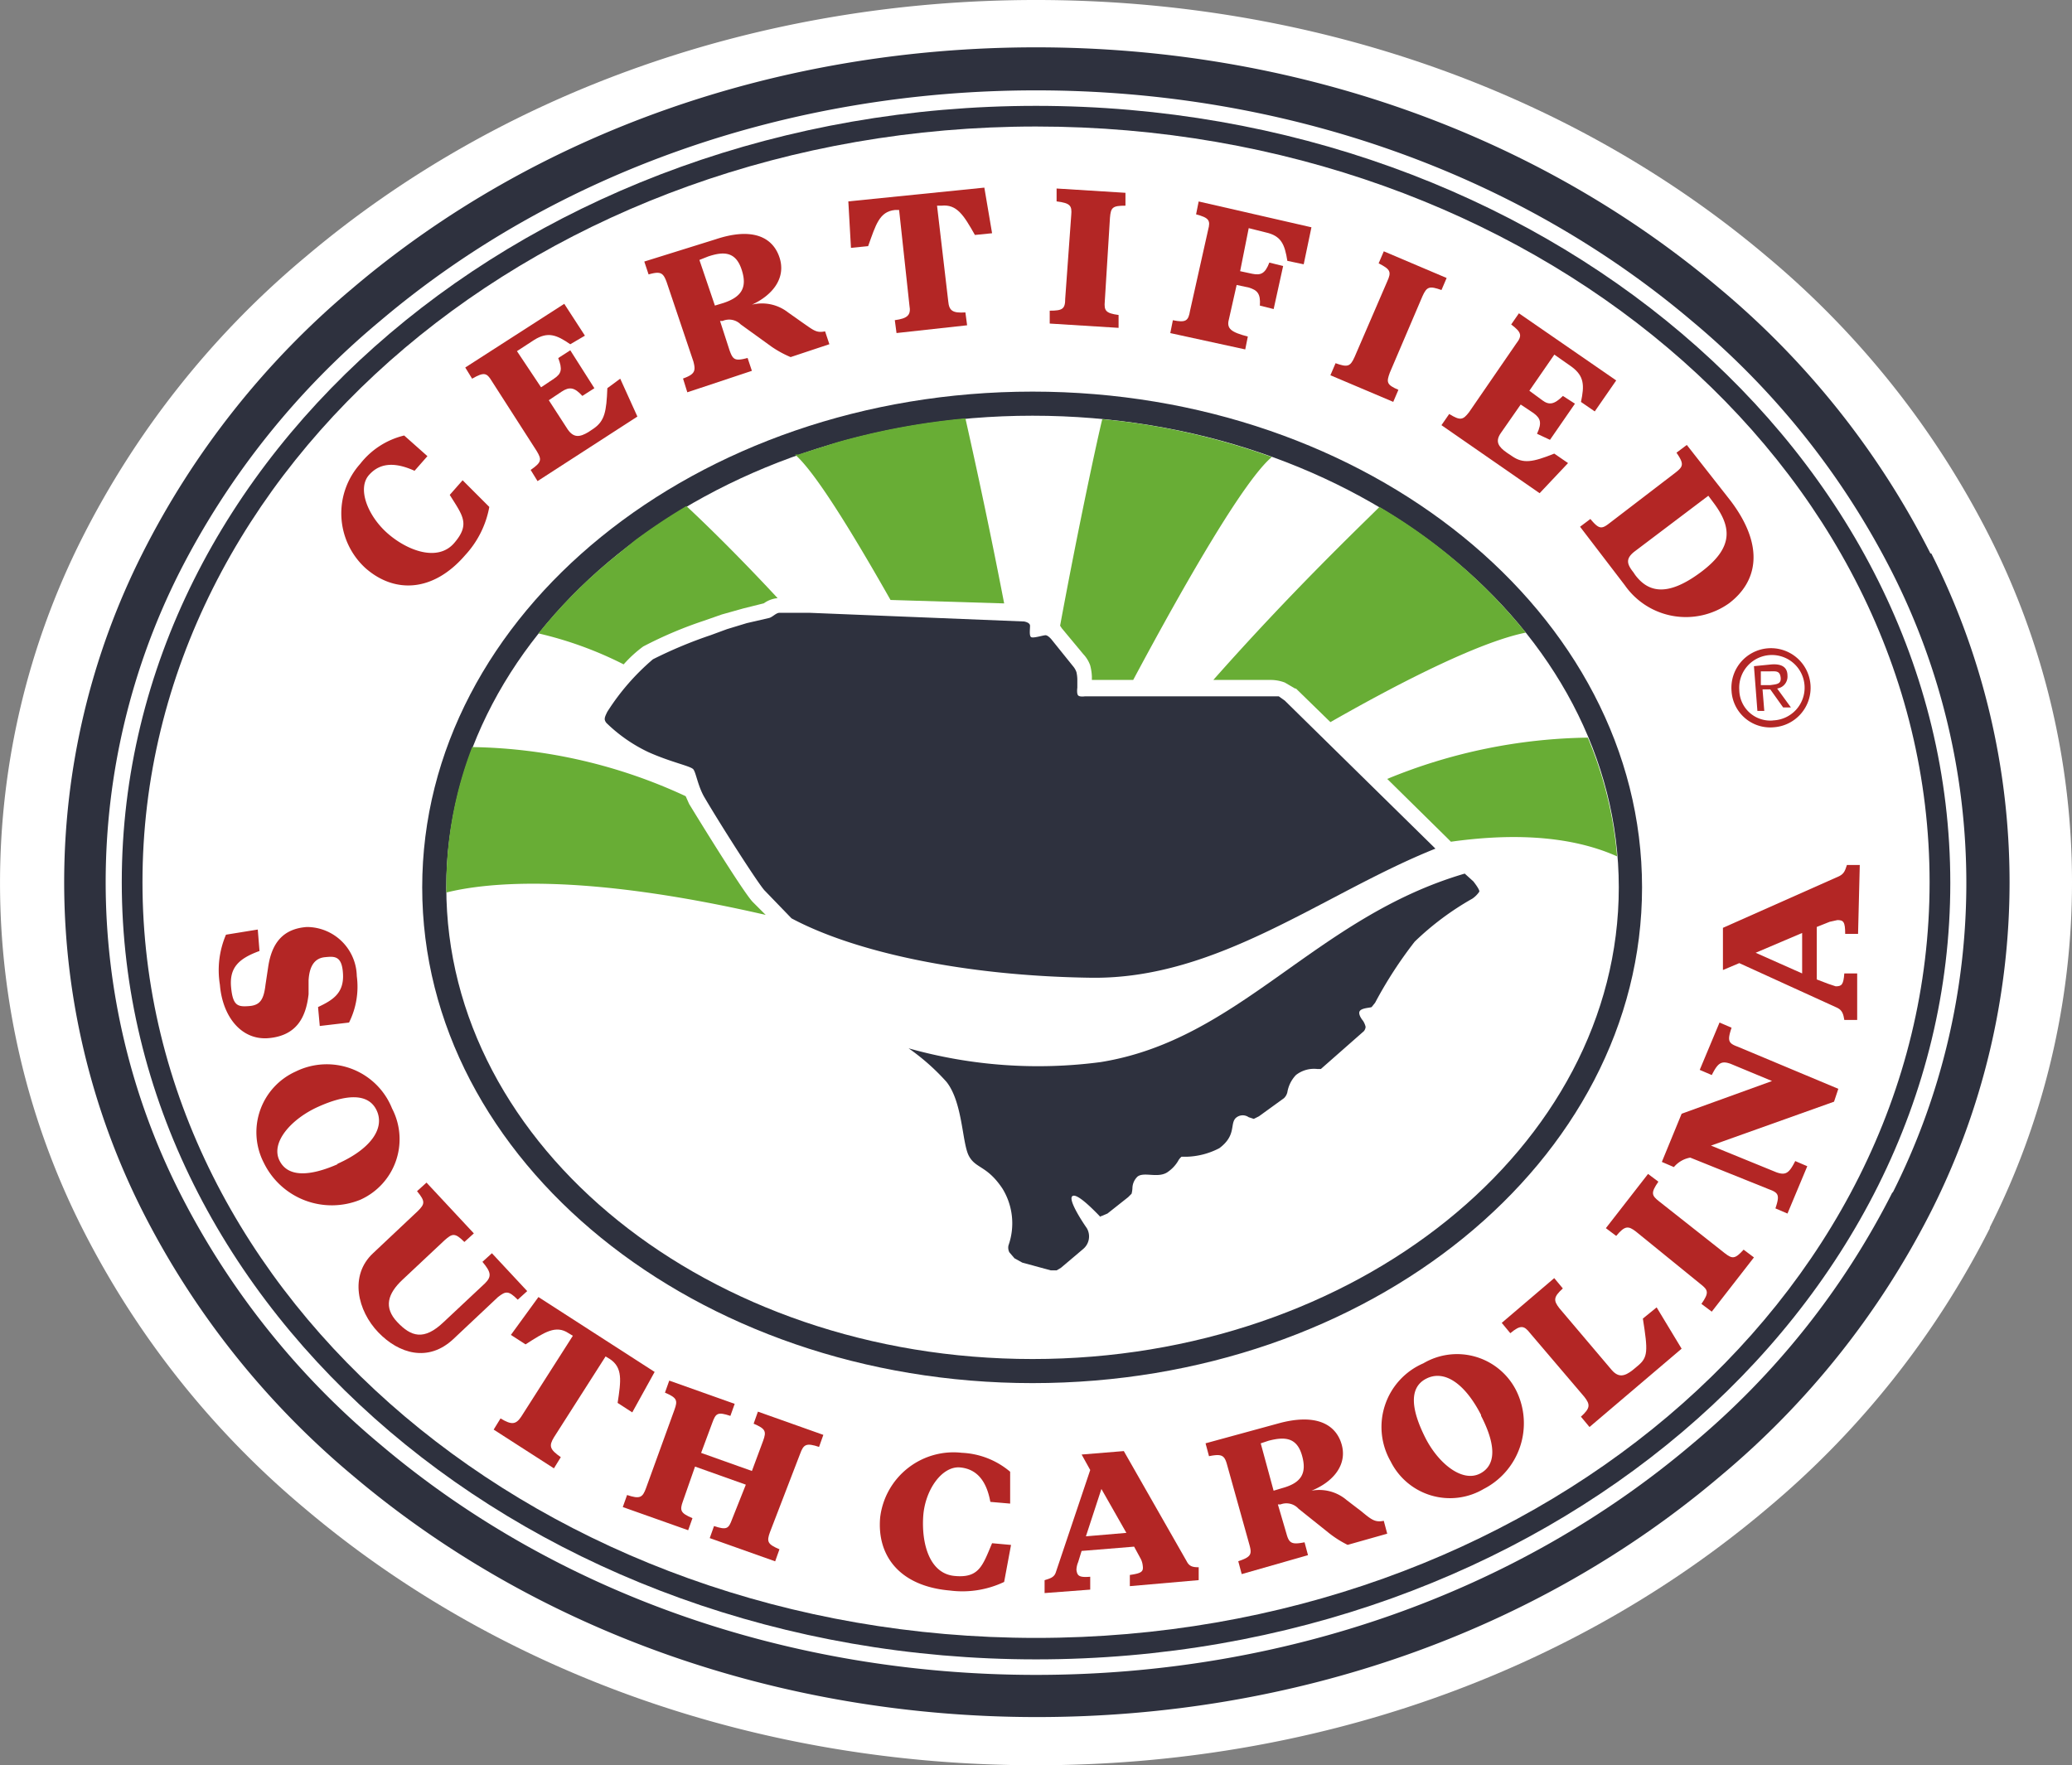 <svg xmlns="http://www.w3.org/2000/svg" width="144.817" height="123.402" viewBox="0 0 144.817 123.402"><rect x="0" y="0" width="144.817" height="123.402" fill="#808080" stroke="none"/><g id="CSC_White_BG" data-name="CSC White BG" transform="translate(72.408 61.701)"><g id="CSC_White_BG-2" data-name="CSC White BG" transform="translate(-72.408 -61.701)"><path id="Path_305" data-name="Path 305" d="M139.028,85.858a61.972,61.972,0,0,1-15.583,19.614c-13.658,11.552-31.768,17.93-51.082,17.93s-37.424-6.378-51.082-17.93A61.972,61.972,0,0,1,5.7,85.858,53.549,53.549,0,0,1,5.7,37.6,61.972,61.972,0,0,1,21.341,17.93C35,6.378,53.109,0,72.363,0s37.424,6.378,51.082,17.93a61.972,61.972,0,0,1,15.583,19.614,53.549,53.549,0,0,1,0,48.254Z" transform="translate(0.046)" fill="#fff"></path><g id="Group_356" data-name="Group 356" transform="translate(4.485 3.309)"><g id="Group_351" data-name="Group 351"><path id="Path_306" data-name="Path 306" d="M137.845,40.878A58.6,58.6,0,0,0,123.1,22.347C110.289,11.517,93.322,5.5,75.332,5.5S40.375,11.457,27.559,22.347A58.6,58.6,0,0,0,12.879,40.878a51.022,51.022,0,0,0,0,45.968A58.6,58.6,0,0,0,27.62,105.377c12.816,10.83,29.783,16.847,47.773,16.847s34.957-5.957,47.773-16.847a58.6,58.6,0,0,0,14.741-18.531,51.022,51.022,0,0,0,0-45.968ZM135.2,85.522a55.654,55.654,0,0,1-14.019,17.629C108.905,113.56,92.6,119.276,75.332,119.276s-33.573-5.716-45.847-16.125A55.654,55.654,0,0,1,15.466,85.522a48.073,48.073,0,0,1,0-43.32A55.655,55.655,0,0,1,29.485,24.633C41.759,14.224,58.064,8.508,75.332,8.508s33.573,5.716,45.847,16.125A55.655,55.655,0,0,1,135.2,42.262a48.073,48.073,0,0,1,0,43.32Z" transform="translate(-7.409 -5.5)" fill="#2e313e"></path><path id="Path_307" data-name="Path 307" d="M78,120.9c-35.258,0-63.9-24.368-63.9-54.331S42.8,12.3,78,12.3s63.9,24.368,63.9,54.331S113.255,120.9,78,120.9ZM78,13.744c-34.416,0-62.453,23.706-62.453,52.827S43.582,119.4,78,119.4s62.453-23.646,62.453-52.827S112.473,13.744,78,13.744Z" transform="translate(-10.074 -8.209)" fill="#2e313e"></path><g id="Group_350" data-name="Group 350" transform="translate(37.78 39.53)"><path id="Path_308" data-name="Path 308" d="M144.97,102.042l-.6-.542c-10.469,3.069-15.7,11.612-25.451,13.177a33.385,33.385,0,0,1-13.417-.963,15.342,15.342,0,0,1,2.647,2.346c1.143,1.444,1.083,4.272,1.564,5.174s1.264.662,2.347,2.286a4.634,4.634,0,0,1,.421,3.971.722.722,0,0,0,.06.481l.361.421.542.3,1.986.541h.421l.3-.18,1.564-1.324a1.143,1.143,0,0,0,.241-1.444c-.542-.782-1.264-1.986-1.023-2.226s1.083.542,1.625,1.083.241.3.421.3l.421-.18,1.444-1.143.241-.241a1.925,1.925,0,0,0,.06-.421,1.143,1.143,0,0,1,.361-.782c.481-.361,1.5.181,2.166-.361a2.407,2.407,0,0,0,.662-.722.962.962,0,0,1,.241-.3h.361a5.234,5.234,0,0,0,2.286-.6c1.2-.9.722-1.685,1.143-2.106a.722.722,0,0,1,.9-.06l.361.12.361-.181,1.745-1.264a.842.842,0,0,0,.241-.421,2.286,2.286,0,0,1,.6-1.2,2.046,2.046,0,0,1,1.5-.421h.241l3.008-2.647a.541.541,0,0,0,.12-.3,1.323,1.323,0,0,0-.18-.421s-.361-.421-.241-.662.722-.241.842-.3l.241-.3a29.182,29.182,0,0,1,2.768-4.272,19.855,19.855,0,0,1,4.031-3.008,1.831,1.831,0,0,0,.481-.481C145.451,102.643,144.97,102.042,144.97,102.042Z" transform="translate(-84.261 -83.269)" fill="#2e313e"></path><path id="Path_309" data-name="Path 309" d="M83.256,92.559c4.392,2.347,12.033,4.031,20.938,4.152s16.245-5.9,24.067-9.025L117.732,77.337l-.421-.3H103.773s-.361.06-.481-.06-.06-.542-.06-.542v-.6a2.588,2.588,0,0,0-.06-.481,1.264,1.264,0,0,0-.241-.421l-1.5-1.865s-.241-.3-.421-.3-.9.241-1.023.12-.06-.542-.06-.782-.421-.3-.421-.3L84.52,71.2H82.414c-.241,0-.481.3-.722.361l-1.564.361-1.384.421-1.143.421a30.866,30.866,0,0,0-4.031,1.685,16.245,16.245,0,0,0-3.189,3.67c-.18.361-.18.421-.18.541a.541.541,0,0,0,.12.241,10.83,10.83,0,0,0,2.948,2.046c1.624.722,2.948.963,3.129,1.2s.3,1.083.722,1.865c1.083,1.865,3.851,6.2,4.272,6.618Z" transform="translate(-70.2 -71.2)" fill="#2e313e"></path></g><path id="Path_310" data-name="Path 310" d="M91.658,45.5C68.133,45.5,49,61.023,49,80.156s19.133,34.656,42.658,34.656,42.6-15.523,42.6-34.656S115.124,45.5,91.658,45.5Zm0,67.628c-22.623,0-40.974-14.8-40.974-32.972S69.036,47.185,91.658,47.185s40.974,14.8,40.974,32.972S114.221,113.128,91.658,113.128Z" transform="translate(-23.976 -21.433)" fill="#2e313e"></path></g><g id="Group_354" data-name="Group 354" transform="translate(10.802 9.807)"><g id="Group_352" data-name="Group 352" transform="translate(8.573)"><path id="Path_311" data-name="Path 311" d="M47.185,54.752l.9-1.023,1.865,1.865a6.739,6.739,0,0,1-1.685,3.369c-2.226,2.587-4.934,2.708-6.979.9a5.188,5.188,0,0,1-.361-7.28A5.535,5.535,0,0,1,44,50.6l1.625,1.444-.9,1.023c-1.2-.542-2.347-.662-3.189.3s-.06,2.888,1.324,4.091,3.49,1.986,4.633.662S48.088,56.2,47.185,54.752Z" transform="translate(-39.611 -33.272)" fill="#b32625"></path><path id="Path_312" data-name="Path 312" d="M62.183,41.738c-.542-.6-.9-.662-1.444-.3l-.9.6,1.324,2.046c.421.6.842.542,1.444.181l.361-.241c.782-.541.9-1.2.963-2.828l.9-.662,1.2,2.647-6.979,4.513-.481-.782c.782-.542.782-.722.421-1.324l-3.129-4.874c-.361-.6-.542-.662-1.384-.181L54,39.752,60.919,35.3l1.444,2.226-1.023.6c-.963-.662-1.564-.9-2.527-.3l-1.2.782,1.685,2.527.9-.6c.541-.361.6-.662.3-1.444l.842-.542L63.025,41.2Z" transform="translate(-45.342 -27.177)" fill="#b32625"></path><path id="Path_313" data-name="Path 313" d="M79.794,27.554c2.527-.842,3.971-.181,4.452,1.264s-.481,2.647-1.925,3.309a2.948,2.948,0,0,1,2.527.542l1.023.722c.782.542.963.722,1.564.6l.3.9-2.708.9a7.4,7.4,0,0,1-1.324-.722l-2.166-1.564a1.143,1.143,0,0,0-1.263-.241h-.181l.662,2.046c.241.662.361.782,1.264.542l.3.9-4.513,1.5-.3-.963c.842-.3.9-.542.722-1.2l-1.865-5.535c-.241-.662-.421-.782-1.264-.542l-.3-.9ZM78.651,29l1.083,3.189.6-.181c1.264-.421,1.685-1.083,1.264-2.347s-1.264-1.264-2.347-.9Z" transform="translate(-53.628 -23.944)" fill="#b32625"></path><path id="Path_314" data-name="Path 314" d="M108.006,21.8l.541,3.189-1.2.12c-.782-1.384-1.264-2.166-2.347-2.046h-.3l.782,6.679c.06.662.3.842,1.2.782l.12.9-4.934.542-.12-.9c.9-.12,1.143-.361,1.023-1.023l-.722-6.679h-.3c-1.083.12-1.324,1.023-1.865,2.527l-1.2.12L98.5,22.763Z" transform="translate(-63.068 -21.8)" fill="#b32625"></path><path id="Path_315" data-name="Path 315" d="M123.4,23.765c.06-.662-.06-.842-1.023-.963v-.9l4.813.3v.9c-.9,0-1.023.12-1.083.842l-.361,5.836c-.06.662.06.842.963.963v.9l-4.813-.3v-.9c.9,0,1.083-.12,1.083-.842Z" transform="translate(-72.389 -21.84)" fill="#b32625"></path><path id="Path_316" data-name="Path 316" d="M135.9,32.606l.181-.9c.9.181,1.083.06,1.2-.662l1.264-5.656c.18-.662.06-.842-.842-1.083l.181-.9,7.882,1.805-.541,2.587-1.143-.241c-.181-1.143-.421-1.745-1.5-1.986l-1.2-.3-.6,3.008.842.181c.6.12.9,0,1.2-.782l.963.241-.662,3.008-.963-.241c.06-.842-.181-1.083-.782-1.264l-.842-.18-.542,2.407c-.181.662.18.9,1.324,1.2l-.181.9Z" transform="translate(-77.966 -22.437)" fill="#b32625"></path><path id="Path_317" data-name="Path 317" d="M158.471,31.306c.3-.662.241-.842-.6-1.264l.361-.842,4.392,1.865-.361.842c-.842-.3-1.023-.241-1.324.421l-2.286,5.355c-.241.662-.241.842.6,1.2l-.361.842L154.5,37.864l.361-.842c.842.3,1.023.241,1.324-.421Z" transform="translate(-85.375 -24.748)" fill="#b32625"></path><path id="Path_318" data-name="Path 318" d="M174.079,44.823c.361-.782.241-1.083-.241-1.444l-.9-.6-1.384,1.986c-.421.6-.181.963.421,1.384l.361.241c.782.542,1.444.421,2.948-.18l.963.662-1.986,2.106L167.4,44.222l.541-.782c.782.481.963.421,1.384-.12l3.309-4.813c.421-.542.361-.782-.361-1.324l.541-.782,6.8,4.693-1.5,2.166-.963-.662c.241-1.143.241-1.805-.662-2.467l-1.2-.842-1.745,2.527.9.662c.481.361.842.3,1.444-.3l.842.542-1.745,2.527Z" transform="translate(-90.513 -27.616)" fill="#b32625"></path><path id="Path_319" data-name="Path 319" d="M194.029,55.611c2.407,3.189,1.865,5.656-.12,7.16a5.206,5.206,0,0,1-7.28-1.264L183.5,57.416l.722-.542c.6.722.782.722,1.324.3l4.633-3.55c.541-.421.6-.6.06-1.384l.722-.542Zm-1.564-.361-5.174,3.911c-.6.481-.541.842-.06,1.444l.12.18c.9,1.2,2.226,1.564,4.573-.18s2.166-3.189.9-4.874Z" transform="translate(-96.926 -33.71)" fill="#b32625"></path></g><g id="Group_353" data-name="Group 353" transform="translate(0 47.351)"><path id="Path_320" data-name="Path 320" d="M25.867,108.237l2.226-.361.12,1.5c-1.5.542-2.106,1.2-1.986,2.527s.481,1.384,1.264,1.324,1.023-.481,1.143-1.5l.181-1.2c.241-1.685,1.023-2.708,2.708-2.828a3.5,3.5,0,0,1,3.49,3.43,5.6,5.6,0,0,1-.542,3.249l-2.046.241-.12-1.324c1.023-.481,1.805-.963,1.745-2.286s-.6-1.264-1.264-1.2-1.083.542-1.143,1.625v.963c-.181,1.625-.842,2.888-2.768,3.069s-3.249-1.5-3.43-3.73a6.317,6.317,0,0,1,.421-3.49Z" transform="translate(-25.363 -103.363)" fill="#b32625"></path><path id="Path_321" data-name="Path 321" d="M32.488,124.166a4.913,4.913,0,0,1,6.739,2.587A4.638,4.638,0,0,1,37,133.131a5.285,5.285,0,0,1-6.739-2.587A4.655,4.655,0,0,1,32.488,124.166Zm2.948,6.438c2.286-1.023,3.309-2.467,2.708-3.73s-2.226-1.083-4.091-.241-3.309,2.467-2.708,3.73,2.226,1.083,4.031.3Z" transform="translate(-27.11 -109.726)" fill="#b32625"></path><path id="Path_322" data-name="Path 322" d="M44.67,144.2c-1.023.963-1.324,1.925-.361,2.948s1.865,1.324,3.249,0l2.888-2.708c.481-.481.421-.782-.181-1.5l.662-.6,2.467,2.647-.662.6c-.662-.662-.842-.6-1.384-.181L48.22,148.35c-1.745,1.625-3.791,1.023-5.235-.481s-2.046-3.971-.361-5.535l3.129-2.948c.481-.481.542-.662-.06-1.384l.662-.6,3.309,3.55-.662.6c-.662-.662-.842-.6-1.384-.12Z" transform="translate(-31.833 -115.198)" fill="#b32625"></path><path id="Path_323" data-name="Path 323" d="M68.551,155.935l-1.564,2.828-1.023-.662c.241-1.564.361-2.467-.542-3.068l-.3-.18-3.61,5.656c-.361.6-.3.842.481,1.384l-.481.782L57.3,159.966l.481-.782c.782.481,1.083.421,1.444-.12l3.61-5.656-.3-.181c-.9-.6-1.685-.06-3.008.782l-1.023-.662,1.925-2.647Z" transform="translate(-38.084 -120.496)" fill="#b32625"></path><path id="Path_324" data-name="Path 324" d="M80.9,167.68l-3.55-1.264-.842,2.407c-.241.662-.181.842.662,1.2l-.3.842L72.3,169.245l.3-.842c.9.3,1.083.18,1.324-.481l1.986-5.475c.241-.662.18-.842-.662-1.2l.3-.842,4.573,1.625-.3.842c-.9-.3-1.023-.181-1.264.481l-.782,2.106,3.55,1.264.782-2.106c.241-.662.181-.842-.662-1.2l.3-.842,4.573,1.624-.3.842c-.9-.3-1.083-.18-1.324.481l-2.106,5.475c-.241.662-.181.842.662,1.2l-.3.842-4.573-1.624.3-.842c.9.3,1.023.18,1.263-.481Z" transform="translate(-44.059 -124.36)" fill="#b32625"></path><path id="Path_325" data-name="Path 325" d="M110.006,175.1l1.324.12-.481,2.587a6.8,6.8,0,0,1-3.791.6c-3.49-.3-5.114-2.407-4.874-5.114a5.166,5.166,0,0,1,5.716-4.513,5.6,5.6,0,0,1,3.369,1.324v2.226l-1.384-.12c-.241-1.324-.842-2.286-2.106-2.407s-2.467,1.564-2.587,3.43.421,3.971,2.166,4.152S109.344,176.663,110.006,175.1Z" transform="translate(-55.954 -127.687)" fill="#b32625"></path><path id="Path_326" data-name="Path 326" d="M127.557,175.279l-3.67.3-.241.782a1.5,1.5,0,0,0-.12.541c.06.421.18.542.963.481v.9l-3.189.241v-.9c.361-.12.662-.181.782-.542l2.407-7.16-.6-1.083,2.948-.241,4.392,7.7c.181.361.421.421.842.421v.9l-4.813.421v-.782c.842-.12.963-.241.9-.662a1.324,1.324,0,0,0-.181-.542Zm-3.369-.722,2.828-.241-1.745-3.069Z" transform="translate(-63.578 -127.626)" fill="#b32625"></path><path id="Path_327" data-name="Path 327" d="M145.054,165.212c2.587-.722,4.031,0,4.452,1.444s-.6,2.647-2.106,3.249a2.948,2.948,0,0,1,2.467.662l1.023.782c.722.6.963.782,1.564.662l.241.9-2.768.782a7.4,7.4,0,0,1-1.324-.842l-2.106-1.685a1.143,1.143,0,0,0-1.263-.3h-.181l.6,2.046c.18.662.361.782,1.264.6l.241.9-4.633,1.324-.241-.9c.9-.3.963-.481.782-1.143l-1.564-5.6c-.18-.662-.361-.782-1.263-.6l-.241-.9Zm-1.2,1.384.9,3.309.6-.18c1.324-.361,1.745-1.023,1.384-2.286s-1.2-1.324-2.347-1.023Z" transform="translate(-71.026 -126.164)" fill="#b32625"></path><path id="Path_328" data-name="Path 328" d="M161.074,164.844a4.844,4.844,0,0,1,2.286-6.859,4.63,4.63,0,0,1,6.5,1.925,5.158,5.158,0,0,1-2.286,6.859A4.63,4.63,0,0,1,161.074,164.844Zm6.318-3.249c-1.143-2.226-2.587-3.189-3.851-2.527s-.963,2.286-.06,4.091,2.587,3.189,3.851,2.527.963-2.286.06-4.031Z" transform="translate(-79.164 -123.148)" fill="#b32625"></path><path id="Path_329" data-name="Path 329" d="M182.1,154.938c.481.541.9.421,1.444,0l.361-.3c.722-.6.722-1.023.361-3.309l.963-.782,1.745,2.888-6.438,5.475-.6-.722c.662-.6.662-.842.241-1.384l-3.791-4.452c-.421-.542-.662-.6-1.384,0l-.6-.722,3.67-3.129.6.722c-.662.6-.662.842-.241,1.384Z" transform="translate(-84.729 -119.62)" fill="#b32625"></path><path id="Path_330" data-name="Path 330" d="M188.606,140.431c-.541-.421-.782-.421-1.384.3l-.722-.542,2.948-3.791.722.541c-.541.782-.481.963.06,1.384l4.573,3.61c.541.421.722.421,1.324-.241l.722.542-2.948,3.791-.722-.542c.542-.782.481-.963-.06-1.384Z" transform="translate(-89.549 -114.8)" fill="#b32625"></path><path id="Path_331" data-name="Path 331" d="M194.986,128.246a1.936,1.936,0,0,0-1.143.662l-.842-.361,1.384-3.369,6.318-2.286-2.888-1.2c-.662-.241-.9-.06-1.324.782l-.842-.361,1.384-3.309.842.361c-.3.9-.241,1.083.421,1.324l7.04,2.948-.3.9-8.6,3.069L201,129.269c.662.241.9.06,1.324-.782l.842.361-1.384,3.309-.842-.361c.3-.9.241-1.083-.421-1.324Z" transform="translate(-92.138 -107.789)" fill="#b32625"></path><path id="Path_332" data-name="Path 332" d="M206.658,104.832v3.67l.782.3.542.181c.421,0,.542-.12.6-.9h.9v3.249h-.9c-.06-.361-.12-.662-.481-.842l-6.859-3.129-1.143.481v-2.948l8.123-3.61c.361-.181.421-.421.541-.782h.9l-.12,4.813h-.9c0-.842-.12-.963-.542-.963l-.542.12Zm-1.023,3.249v-2.828l-3.249,1.384Z" transform="translate(-94.966 -100.5)" fill="#b32625"></path></g><path id="Path_333" data-name="Path 333" d="M201.093,78.313a2.768,2.768,0,1,1,2.948,2.527,2.708,2.708,0,0,1-2.948-2.527Zm2.888,2.046a2.286,2.286,0,1,0-2.346-2.106,2.166,2.166,0,0,0,2.407,2.106Zm-.6-.662H202.9l-.241-3.129,1.2-.12c.722-.06,1.143.181,1.143.782a.842.842,0,0,1-.722.9l.963,1.324H204.7l-.9-1.264h-.541Zm.421-1.805c.421-.06.782-.06.722-.541s-.361-.421-.722-.421h-.662v.963Z" transform="translate(-95.358 -43.115)" fill="#b32625"></path></g><g id="Group_355" data-name="Group 355" transform="translate(26.709 25.932)"><path id="Path_334" data-name="Path 334" d="M140.9,70.994h4.031a2.828,2.828,0,0,1,.963.181l.722.421h.06l2.407,2.347c5.475-3.129,10.65-5.656,13.658-6.257A37.544,37.544,0,0,0,152.512,58.9C151.249,60.163,146.375,64.8,140.9,70.994Z" transform="translate(-87.291 -52.703)" fill="#68ad35"></path><path id="Path_335" data-name="Path 335" d="M123.22,63.321h0l1.5,1.805a2.226,2.226,0,0,1,.481.782,3.549,3.549,0,0,1,.12.782h0v.241h2.888c3.73-6.979,7.762-13.959,9.687-15.583A48.494,48.494,0,0,0,126.048,48.7c-.3,1.2-1.624,7.28-2.948,14.44Z" transform="translate(-80.201 -48.64)" fill="#68ad35"></path><path id="Path_336" data-name="Path 336" d="M74.122,98.533l-.9-.9c-.6-.6-3.61-5.475-4.452-6.859l-.241-.541A36.641,36.641,0,0,0,53.605,86.8,27.014,27.014,0,0,0,51.8,96.547v.421C54.688,96.246,61.306,95.584,74.122,98.533Z" transform="translate(-51.8 -63.816)" fill="#68ad35"></path><path id="Path_337" data-name="Path 337" d="M165.252,92.679l.3.3c3.851-.542,8.123-.542,11.612,1.023a27.256,27.256,0,0,0-2.046-8.3A38.025,38.025,0,0,0,161.1,88.588Z" transform="translate(-95.337 -63.378)" fill="#68ad35"></path><path id="Path_338" data-name="Path 338" d="M69.84,68.607A28.4,28.4,0,0,1,74.112,66.8l1.2-.421,1.5-.421,1.444-.361h0a1.925,1.925,0,0,1,.963-.361c-3.129-3.369-5.6-5.716-6.378-6.438a40.736,40.736,0,0,0-3.61,2.407L67.674,62.47A35.558,35.558,0,0,0,62.5,67.7a26.173,26.173,0,0,1,5.957,2.166,8.724,8.724,0,0,1,1.384-1.263Z" transform="translate(-56.062 -52.663)" fill="#68ad35"></path><path id="Path_339" data-name="Path 339" d="M98.979,61.3l7.942.241c-1.264-6.558-2.467-11.853-2.708-12.936a49.1,49.1,0,0,0-9.025,1.685l-2.647.842H92.3C93.684,52.33,96.211,56.422,98.979,61.3Z" transform="translate(-67.932 -48.6)" fill="#68ad35"></path></g></g></g></g></svg>